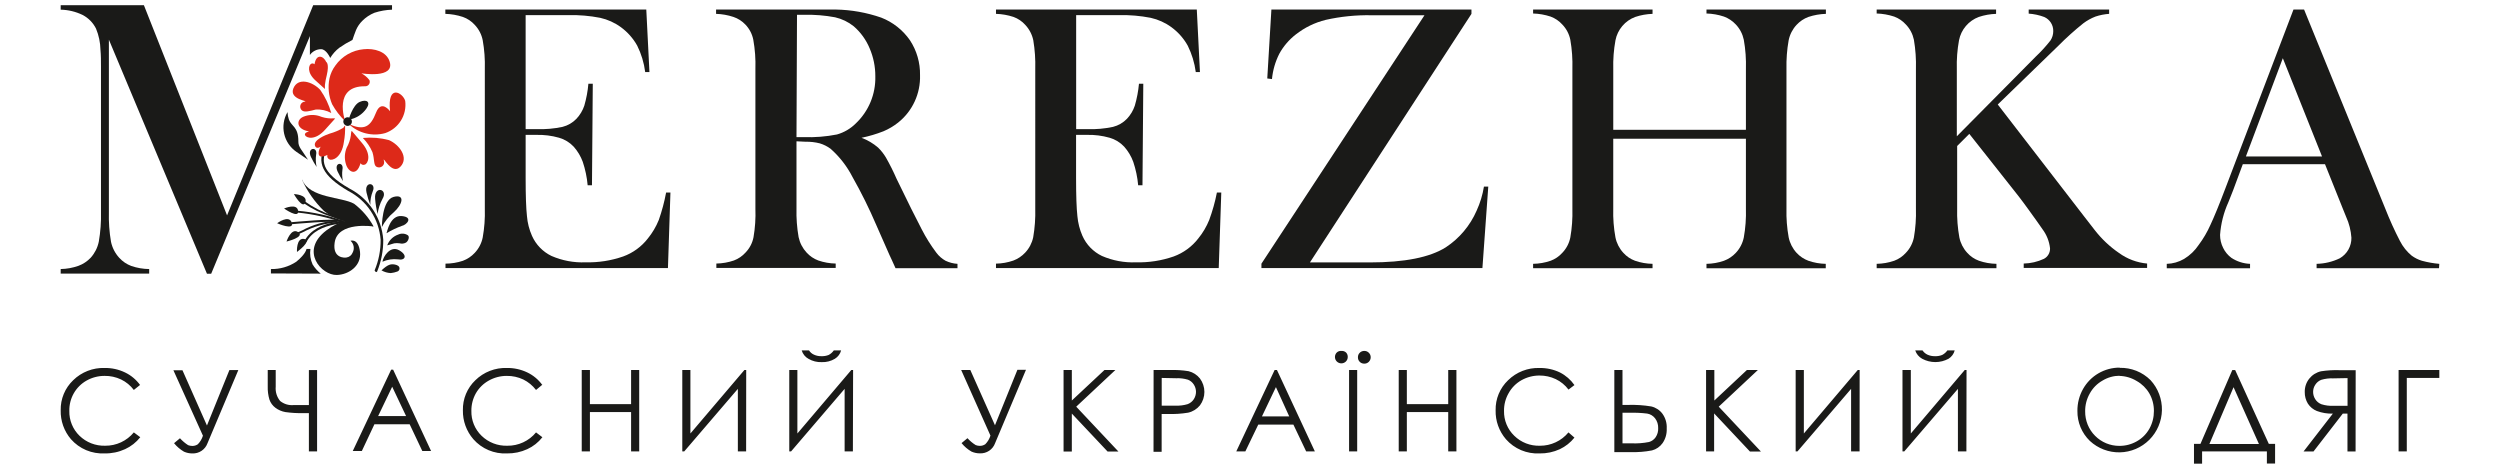 <?xml version="1.0" encoding="utf-8"?>
<!-- Generator: Adobe Illustrator 15.0.0, SVG Export Plug-In . SVG Version: 6.00 Build 0)  -->
<!DOCTYPE svg PUBLIC "-//W3C//DTD SVG 1.1//EN" "http://www.w3.org/Graphics/SVG/1.1/DTD/svg11.dtd">
<svg version="1.1" id="Layer_1" xmlns="http://www.w3.org/2000/svg" xmlns:xlink="http://www.w3.org/1999/xlink" x="0px" y="0px"
	 width="240px" height="45px" viewBox="-0.5 0.5 240 45" enable-background="new -0.5 0.5 240 45" xml:space="preserve">
<path fill="#1A1A18" d="M29.252,3.962l-9.478,22.815h-0.407L9.953,4.307v16.541c-0.026,0.959,0.042,1.918,0.203,2.863
	c0.121,0.573,0.393,1.103,0.787,1.534c0.318,0.352,0.716,0.621,1.158,0.787c0.554,0.19,1.134,0.291,1.72,0.297v0.436H5.326v-0.436
	c0.582-0.011,1.157-0.116,1.707-0.31c0.444-0.164,0.845-0.429,1.172-0.774c0.392-0.436,0.661-0.967,0.779-1.54
	c0.164-0.943,0.234-1.9,0.21-2.857V6.931c0-0.584,0-1.126-0.049-1.646C9.13,4.583,8.985,3.892,8.717,3.245
	c-0.28-0.561-0.729-1.019-1.285-1.309C6.775,1.617,6.056,1.444,5.326,1.429V1h7.989l7.983,20.178L29.567,1h7.568v0.429
	c-0.573,0.02-1.14,0.119-1.686,0.295c-0.439,0.178-0.838,0.444-1.172,0.781c-0.254,0.251-0.457,0.55-0.598,0.879
	c-0.132,0.331-0.245,0.655-0.344,0.95c-0.439,0.219-0.861,0.47-1.264,0.753c-0.348,0.268-0.644,0.6-0.87,0.978
	c0,0-0.365-0.844-0.877-0.844c-0.211,0-0.418,0.051-0.604,0.148c-0.188,0.096-0.348,0.236-0.47,0.407
	C29.252,5.565,29.252,5.32,29.252,3.962z"/>
<path fill="#1A1A18" d="M61.544,1.416l0.302,6h-0.408c-0.111-0.881-0.37-1.737-0.765-2.533c-0.388-0.697-0.922-1.301-1.565-1.772
	c-0.594-0.434-1.271-0.74-1.987-0.9c-1.005-0.196-2.029-0.284-3.053-0.26h-4.107v10.947h1.081c0.825,0.026,1.65-0.047,2.458-0.218
	c0.511-0.129,0.976-0.399,1.341-0.78c0.337-0.359,0.593-0.786,0.751-1.253c0.2-0.688,0.332-1.396,0.393-2.111h0.422l-0.078,9.751
	h-0.414c-0.068-0.766-0.227-1.522-0.47-2.251c-0.196-0.536-0.492-1.03-0.871-1.456c-0.382-0.408-0.868-0.705-1.405-0.858
	c-0.71-0.202-1.445-0.293-2.183-0.274h-1.025v4.172c0,1.66,0.042,2.87,0.126,3.623c0.053,0.656,0.217,1.298,0.484,1.899
	c0.377,0.843,1.038,1.526,1.867,1.928c1.033,0.449,2.154,0.66,3.279,0.613c1.227,0.031,2.449-0.16,3.608-0.563
	c0.935-0.339,1.755-0.937,2.366-1.724c0.438-0.537,0.793-1.137,1.053-1.78c0.301-0.858,0.536-1.738,0.702-2.631h0.415l-0.239,7.247
	H42.267v-0.422c0.567-0.002,1.132-0.095,1.67-0.274c0.434-0.16,0.823-0.421,1.137-0.76c0.389-0.412,0.655-0.924,0.766-1.478
	c0.163-0.909,0.231-1.833,0.203-2.757V7.128c0.028-0.926-0.041-1.853-0.203-2.766c-0.111-0.555-0.377-1.066-0.766-1.477
	c-0.31-0.343-0.701-0.604-1.137-0.759c-0.544-0.18-1.111-0.279-1.684-0.296V1.416H61.544z"/>
<path fill="#1A1A18" d="M75.963,13.664h0.703c1.066,0.037,2.133-0.048,3.18-0.254c0.681-0.192,1.302-0.555,1.804-1.055
	c0.612-0.579,1.096-1.279,1.42-2.058c0.324-0.778,0.481-1.616,0.461-2.458c0.006-0.929-0.18-1.849-0.547-2.703
	c-0.338-0.812-0.859-1.535-1.523-2.11c-0.524-0.421-1.136-0.716-1.79-0.865c-0.975-0.183-1.965-0.263-2.957-0.24h-0.702
	L75.963,13.664z M75.963,14.065v6.444c-0.023,0.924,0.044,1.848,0.204,2.758c0.117,0.553,0.381,1.063,0.765,1.477
	c0.308,0.342,0.693,0.602,1.124,0.762c0.538,0.185,1.102,0.285,1.671,0.295v0.422H68.27v-0.422c0.573-0.01,1.142-0.11,1.685-0.295
	c0.428-0.16,0.811-0.422,1.116-0.762c0.392-0.404,0.659-0.915,0.766-1.47c0.155-0.904,0.216-1.821,0.182-2.736V7.128
	c0.031-0.942-0.037-1.886-0.203-2.814c-0.109-0.552-0.375-1.06-0.766-1.463c-0.314-0.331-0.705-0.579-1.137-0.725
	c-0.54-0.18-1.103-0.279-1.67-0.296V1.416h11.5c1.482,0.026,2.951,0.288,4.352,0.774c1.115,0.433,2.076,1.189,2.759,2.173
	c0.654,0.993,0.991,2.161,0.969,3.35c0.028,0.872-0.148,1.738-0.514,2.53s-0.911,1.487-1.593,2.028
	c-0.429,0.339-0.901,0.618-1.404,0.831c-0.683,0.267-1.388,0.477-2.106,0.626c0.583,0.217,1.123,0.536,1.594,0.943
	c0.291,0.284,0.543,0.606,0.751,0.956c0.375,0.66,0.715,1.338,1.018,2.034c1.074,2.215,1.875,3.833,2.415,4.854
	c0.403,0.786,0.873,1.538,1.405,2.244c0.237,0.318,0.539,0.582,0.884,0.774c0.36,0.17,0.748,0.271,1.145,0.295v0.422h-5.946
	c-0.302-0.66-0.491-1.098-0.583-1.273l-1.264-2.87c-0.675-1.578-1.436-3.116-2.282-4.609c-0.526-1.029-1.241-1.95-2.106-2.716
	c-0.314-0.231-0.666-0.408-1.039-0.52c-0.446-0.113-0.903-0.165-1.362-0.155L75.963,14.065z"/>
<path fill="#1A1A18" d="M114.393,1.416l0.302,6h-0.401c-0.116-0.881-0.377-1.736-0.771-2.533c-0.389-0.697-0.922-1.301-1.566-1.772
	c-0.593-0.434-1.27-0.74-1.986-0.9c-1.004-0.196-2.025-0.283-3.047-0.26h-4.113v10.947h1.081c0.825,0.027,1.65-0.047,2.457-0.218
	c0.512-0.129,0.976-0.399,1.342-0.78c0.337-0.359,0.593-0.786,0.75-1.253c0.201-0.689,0.334-1.396,0.401-2.111h0.414l-0.078,9.751
	h-0.414c-0.068-0.766-0.227-1.522-0.471-2.251c-0.196-0.536-0.492-1.03-0.871-1.456c-0.381-0.408-0.866-0.705-1.403-0.858
	c-0.71-0.202-1.446-0.294-2.184-0.274h-1.032v4.172c0,1.66,0.042,2.87,0.126,3.623c0.057,0.655,0.22,1.297,0.484,1.899
	c0.376,0.843,1.037,1.526,1.868,1.928c1.032,0.449,2.153,0.66,3.277,0.613c1.229,0.032,2.455-0.159,3.616-0.563
	c0.932-0.341,1.75-0.938,2.358-1.724c0.438-0.537,0.793-1.137,1.053-1.78c0.315-0.856,0.563-1.736,0.737-2.631h0.421l-0.245,7.247
	H95.115v-0.422c0.567-0.011,1.128-0.11,1.664-0.295c0.433-0.162,0.822-0.423,1.137-0.761c0.389-0.412,0.655-0.923,0.772-1.478
	c0.156-0.91,0.222-1.834,0.197-2.757V7.128c0.027-0.926-0.037-1.852-0.19-2.766c-0.116-0.554-0.384-1.065-0.772-1.477
	c-0.306-0.341-0.691-0.602-1.123-0.759c-0.544-0.18-1.112-0.279-1.685-0.296V1.416H114.393z"/>
<path fill="#1A1A18" d="M121.554,1.416h19.206V1.83l-15.507,23.863h5.736c3.342,0,5.779-0.483,7.314-1.455
	c1.305-0.861,2.331-2.083,2.955-3.518c0.337-0.734,0.572-1.51,0.701-2.307h0.416l-0.563,7.823h-21.215v-0.422l15.655-23.851h-5.118
	c-1.466-0.026-2.93,0.123-4.359,0.443c-1.051,0.258-2.033,0.738-2.885,1.407c-0.646,0.503-1.185,1.132-1.578,1.85
	c-0.385,0.759-0.621,1.582-0.703,2.427l-0.451-0.056L121.554,1.416z"/>
<path fill="#1A1A18" d="M154.372,12.96h12.736V7.128c0.029-0.942-0.037-1.886-0.204-2.814c-0.116-0.55-0.38-1.056-0.765-1.463
	c-0.315-0.339-0.705-0.6-1.139-0.76c-0.54-0.18-1.105-0.28-1.678-0.295V1.416h11.464V1.83c-0.569,0.016-1.136,0.115-1.678,0.296
	c-0.434,0.16-0.822,0.42-1.136,0.759c-0.385,0.413-0.647,0.924-0.76,1.477c-0.163,0.913-0.232,1.839-0.211,2.766v13.41
	c-0.023,0.919,0.047,1.838,0.211,2.743c0.112,0.557,0.375,1.072,0.76,1.492c0.313,0.339,0.702,0.6,1.136,0.76
	c0.536,0.186,1.099,0.285,1.665,0.295v0.422h-11.451v-0.422c0.572-0.01,1.139-0.107,1.678-0.295c0.434-0.16,0.823-0.421,1.139-0.76
	c0.387-0.41,0.65-0.919,0.765-1.471c0.165-0.913,0.232-1.839,0.204-2.765v-6.72h-12.736v6.72c-0.025,0.924,0.044,1.849,0.212,2.757
	c0.112,0.552,0.374,1.064,0.758,1.478c0.308,0.342,0.692,0.603,1.123,0.76c0.54,0.188,1.106,0.285,1.679,0.295v0.422h-11.466v-0.422
	c0.574-0.01,1.144-0.108,1.686-0.295c0.427-0.158,0.812-0.42,1.116-0.76c0.392-0.407,0.66-0.917,0.771-1.471
	c0.16-0.913,0.225-1.839,0.199-2.765V7.128c0.027-0.942-0.037-1.885-0.199-2.814c-0.113-0.552-0.381-1.059-0.771-1.463
	c-0.307-0.341-0.693-0.603-1.124-0.76c-0.541-0.178-1.106-0.279-1.678-0.295V1.416h11.466V1.83
	c-0.564,0.018-1.122,0.117-1.658,0.296c-0.482,0.178-0.91,0.477-1.242,0.869c-0.333,0.392-0.561,0.863-0.659,1.367
	c-0.167,0.913-0.237,1.839-0.212,2.766V12.96z"/>
<path fill="#1A1A18" d="M187.354,13.586l7.588-7.662c0.506-0.477,0.978-0.992,1.405-1.541c0.175-0.267,0.267-0.58,0.265-0.9
	c0.004-0.285-0.074-0.565-0.227-0.805c-0.155-0.24-0.375-0.43-0.636-0.546c-0.479-0.18-0.984-0.289-1.495-0.324V1.416h7.724V1.83
	c-0.447,0.031-0.89,0.118-1.314,0.26c-0.415,0.161-0.808,0.379-1.165,0.647c-0.843,0.675-1.646,1.398-2.408,2.167l-5.806,5.628
	l8.263,10.708l1.032,1.33c0.663,0.856,1.452,1.605,2.344,2.215c0.792,0.576,1.723,0.927,2.698,1.015v0.422h-11.846v-0.422
	c0.672-0.015,1.331-0.167,1.938-0.451c0.185-0.095,0.337-0.241,0.441-0.421s0.155-0.385,0.149-0.592
	c-0.074-0.668-0.326-1.302-0.73-1.837c-0.238-0.366-0.702-0.992-1.341-1.885c-0.639-0.894-1.223-1.632-1.67-2.188l-4.009-5.073
	l-1.167,1.161v6.023c-0.024,0.924,0.046,1.849,0.212,2.757c0.112,0.552,0.373,1.064,0.757,1.478c0.307,0.342,0.692,0.603,1.124,0.76
	c0.54,0.188,1.107,0.285,1.678,0.295v0.422H179.66v-0.422c0.573-0.01,1.142-0.108,1.685-0.295c0.429-0.158,0.812-0.42,1.117-0.76
	c0.393-0.407,0.658-0.917,0.772-1.471c0.157-0.913,0.224-1.839,0.195-2.765V7.128c0.029-0.942-0.037-1.885-0.195-2.814
	c-0.116-0.552-0.382-1.059-0.772-1.463c-0.308-0.341-0.693-0.603-1.123-0.76c-0.544-0.178-1.107-0.279-1.679-0.295V1.416h11.464
	V1.83c-0.564,0.018-1.123,0.117-1.656,0.296c-0.482,0.178-0.91,0.477-1.243,0.869c-0.335,0.392-0.56,0.863-0.659,1.367
	c-0.166,0.913-0.238,1.839-0.211,2.766V13.586z"/>
<path fill="#1A1A18" d="M222.415,15.521l-3.764-9.435l-3.545,9.435H222.415z M233.646,26.25h-11.752v-0.422
	c0.772-0.016,1.53-0.197,2.226-0.533c0.344-0.201,0.631-0.488,0.826-0.834c0.195-0.347,0.296-0.74,0.29-1.137
	c-0.048-0.694-0.218-1.373-0.506-2.005l-0.308-0.759l-1.722-4.299h-7.89l-0.933,2.512l-0.45,1.132
	c-0.451,0.992-0.723,2.057-0.801,3.146c0,0.438,0.102,0.87,0.303,1.26c0.182,0.372,0.451,0.694,0.785,0.942
	c0.534,0.351,1.153,0.551,1.791,0.576v0.422h-7.996v-0.422c0.584-0.015,1.157-0.178,1.662-0.472c0.561-0.341,1.04-0.798,1.404-1.345
	c0.445-0.595,0.822-1.239,1.124-1.919c0.366-0.779,0.847-1.951,1.44-3.518l6.535-17.159h1.018l7.799,19.123
	c0.414,1.055,0.883,2.089,1.404,3.095c0.275,0.541,0.657,1.021,1.125,1.408c0.299,0.218,0.634,0.387,0.988,0.492
	c0.545,0.148,1.102,0.246,1.664,0.295L233.646,26.25z"/>
<path fill="#1A1A18" d="M27.089,11.279c-0.357,0.624-0.468,1.36-0.31,2.063c0.158,0.702,0.575,1.319,1.166,1.728
	c0.162,0.12,1.124,0.767,1.124,0.767c-0.597-0.964-0.94-1.203-0.927-1.78c0-1.406-0.66-1.406-0.906-2.075
	c-0.078-0.227-0.123-0.464-0.133-0.703"/>
<path fill="#1A1A18" d="M35.464,26.455c0.39-0.932,0.586-1.932,0.577-2.941c-0.077-0.98-0.401-1.925-0.944-2.744
	c-0.543-0.819-1.287-1.485-2.16-1.935c-2.485-1.456-3.124-2.729-2.169-4.412L31,14.558c-0.758,1.308-0.702,2.462,2.064,4.052
	c0.913,0.472,1.688,1.171,2.253,2.03c0.565,0.859,0.901,1.849,0.976,2.875c0.008,1.042-0.19,2.075-0.583,3.039
	c0,0-0.091,0.19-0.246-0.085"/>
<path fill="#DD2919" d="M31.301,11.349c-0.458-0.253-0.98-0.368-1.502-0.33c-0.583,0.148-1.074,0.295-1.327,0.07
	c-0.068-0.063-0.116-0.145-0.139-0.235c-0.022-0.09-0.019-0.185,0.011-0.273c0.03-0.088,0.083-0.166,0.157-0.224
	c0.072-0.059,0.16-0.095,0.252-0.104c0.484-0.049-1.538-0.183-1.088-1.273c0.45-1.091,1.847-0.634,2.577,0.147
	C30.718,9.801,31.078,10.553,31.301,11.349z"/>
<path fill="#DD2919" d="M32.571,12.588c-0.021,0.07-0.063,0.134-0.119,0.183c-0.408,0.245-0.848,0.432-1.307,0.556
	c-0.414,0.134-1.6,0.626-1.403,1.175c0.133,0.38,0.562,0.07,0.562,0.07c-0.154,0.113-0.632,1.407,0.625,0.802
	c-0.025,0.081-0.021,0.167,0.012,0.246c0.033,0.077,0.094,0.14,0.17,0.176c0.267,0.162,1.194-0.119,1.404-1.681
	c0.092-0.504,0.13-1.016,0.112-1.527"/>
<path fill="#DD2919" d="M36.953,11.188c0,0-0.843-1.182-1.355,0.126c-0.513,1.309-1.095,1.788-2.626,1.083
	c0.459,0.439,1.024,0.751,1.639,0.905c0.616,0.154,1.261,0.146,1.872-0.025c0.625-0.215,1.157-0.64,1.507-1.202
	c0.35-0.563,0.494-1.229,0.41-1.887c-0.218-0.788-1.749-1.688-1.453,1"/>
<path fill="#1A1A18" d="M32.972,11.989c0,0,0.38-1.407,1.053-1.702c0.674-0.296,1.088,0,0.661,0.619
	c-0.196,0.288-0.449,0.534-0.745,0.72C33.646,11.813,33.316,11.937,32.972,11.989z"/>
<path fill="#DD2919" d="M32.621,12.081c0,0-1.173-3.341,1.938-3.299c0.07,0.002,0.141-0.015,0.205-0.046
	c0.063-0.033,0.118-0.08,0.158-0.139c0.041-0.059,0.066-0.126,0.073-0.196c0.008-0.071-0.002-0.144-0.028-0.209
	c-0.21-0.269-0.473-0.492-0.772-0.654c0,0,3.236,0.542,2.71-1.126c-0.302-0.978-1.488-1.288-2.479-1.188
	c-0.542,0.046-1.066,0.212-1.539,0.482c-0.471,0.271-0.878,0.641-1.192,1.086c-0.272,0.363-0.464,0.78-0.562,1.225
	c-0.175,0.836-0.086,1.706,0.252,2.491c0.33,0.596,0.746,1.139,1.236,1.611"/>
<path fill="#DD2919" d="M31.68,11.87c-0.138-0.014-0.277-0.014-0.415,0c-0.391-0.009-0.776-0.091-1.137-0.239
	c-0.497-0.149-1.03-0.122-1.509,0.078c-0.702,0.295-0.702,1.209,0.562,1.407c0,0-0.512,0.099-0.394,0.366
	c0.12,0.268,0.977,0.549,1.945-0.556c0.765-0.858,0.975-1.069,0.948-1.069"/>
<path fill="#DD2919" d="M34.341,13.755c0.387,0.389,0.696,0.847,0.912,1.351c0.211,0.655,0.091,1.245,0.394,1.407
	c0.09,0.049,0.192,0.069,0.292,0.057c0.102-0.011,0.197-0.053,0.274-0.121c0.076-0.067,0.131-0.157,0.154-0.256
	c0.024-0.1,0.018-0.204-0.019-0.298c-0.133-0.507,0.766,1.477,1.594,0.605c0.829-0.873-0.105-2.111-1.095-2.547
	c-0.807-0.217-1.646-0.287-2.479-0.211"/>
<path fill="#DD2919" d="M33.246,13.08c-0.04,0.134-0.061,0.274-0.063,0.415c-0.059,0.411-0.191,0.807-0.394,1.168
	c-0.21,0.5-0.241,1.057-0.084,1.576c0.21,0.78,1.045,1.238,1.404-0.071c0.041,0.069,0.106,0.12,0.182,0.145
	c0.077,0.024,0.159,0.021,0.232-0.011c0.295-0.084,0.703-0.95-0.302-2.111c-0.778-0.914-0.961-1.153-0.961-1.126"/>
<path fill="#DD2919" d="M30.691,9.006c0.006-0.116,0.006-0.234,0-0.351c0.038-0.32,0.099-0.638,0.182-0.95
	c0.26-1.111-0.056-1.259-0.056-1.259c-0.26-0.578-0.955-0.837-1.124,0.225c-0.042-0.043-0.097-0.071-0.158-0.079
	c-0.06-0.008-0.12,0.005-0.172,0.037c-0.217,0.113-0.442,0.83,0.45,1.619l0.878,0.795"/>
<path fill="#1A1A18" d="M36.124,26.455c0.271,0.158,0.578,0.247,0.891,0.261c0.216-0.022,0.428-0.073,0.632-0.149
	c0.055-0.02,0.104-0.053,0.14-0.1c0.038-0.045,0.061-0.099,0.066-0.158c0.007-0.059-0.003-0.116-0.028-0.169
	c-0.025-0.054-0.065-0.098-0.115-0.128c-0.086-0.055-0.182-0.092-0.281-0.112C37.001,25.814,36.728,25.899,36.124,26.455z"/>
<path fill="#1A1A18" d="M36.216,25.625c0.467-0.207,0.981-0.285,1.488-0.227c0.703,0.142,0.955-0.395,0.112-0.873
	C36.973,24.049,36.292,25.118,36.216,25.625z"/>
<path fill="#1A1A18" d="M36.672,24.055c0.087-0.24,0.228-0.457,0.409-0.636c0.183-0.18,0.402-0.315,0.644-0.398
	c0.146-0.071,0.31-0.102,0.472-0.091c0.163,0.012,0.319,0.064,0.455,0.155c0.204,0.147,0.035,0.578-0.182,0.705
	c-0.185,0.101-0.402,0.127-0.604,0.069c-0.172-0.027-0.348-0.027-0.52,0L36.672,24.055z"/>
<path fill="#1A1A18" d="M36.609,22.874c0.049-0.084,0.33-1.745,1.468-1.632c1.137,0.113,0.463,0.851,0,0.943
	c-0.511,0.185-1.002,0.42-1.468,0.703"/>
<path fill="#1A1A18" d="M36.159,22.282c0,0,0-2.582,1.124-2.878c1.124-0.295,0.891,0.705,0,1.492
	c-0.469,0.384-0.852,0.864-1.124,1.407"/>
<path fill="#1A1A18" d="M35.744,21.094c0.061-0.523,0.22-1.029,0.471-1.492c0.597-0.964-0.829-1.337-0.703,0
	c0.042,0.496,0.124,0.988,0.246,1.471"/>
<path fill="#1A1A18" d="M35.353,22.24c0,0-3.455-0.527-3.729,1.569c-0.21,1.506,0.982,1.456,1.166,1.406
	c0.125-0.021,0.243-0.076,0.341-0.157c0.099-0.081,0.174-0.188,0.221-0.306c0.1-0.184,0.134-0.398,0.097-0.606
	c-0.037-0.206-0.143-0.394-0.301-0.533c0,0,0.758-0.268,0.913,1.062c0.155,1.33-1.061,2.188-2.219,2.223
	c-1.481,0.051-3.601-2.321-1.004-4.283C33.436,20.65,35.353,22.24,35.353,22.24z"/>
<path fill="#1A1A18" d="M28.492,17.759c0.511,1.119,1.225,2.133,2.106,2.99c1.707,1.372,3.511,1.132,4.767,1.491
	c-0.465-0.85-1.104-1.593-1.875-2.181c-1.179-0.668-4.268-0.521-4.977-2.3"/>
<path fill="#1A1A18" d="M28.901,23.725l-0.176-0.084c1.137-2.175,4.591-1.928,4.753-1.914v0.197c0,0-3.511-0.246-4.549,1.801"/>
<path fill="#1A1A18" d="M28.128,22.958l-0.056-0.148c0.144-0.053,0.284-0.114,0.421-0.183c1.043-0.566,2.199-0.893,3.383-0.957v0.19
	c-1.157,0.068-2.284,0.388-3.307,0.936c-0.196,0.085-0.344,0.162-0.456,0.197"/>
<path fill="#1A1A18" d="M32.452,21.895c-1.414-0.512-2.885-0.842-4.381-0.985l-0.07-0.077v-0.099c0.028-0.002,0.056-0.002,0.084,0
	c1.514,0.129,3.004,0.463,4.43,0.992L32.452,21.895z"/>
<path fill="#1A1A18" d="M27.461,22.022v-0.191c0.176,0,4.029-0.408,5.026-0.168v0.197c-0.976-0.232-4.914,0.162-4.963,0.162"/>
<path fill="#1A1A18" d="M33.344,21.832c-0.696-0.108-1.381-0.284-2.043-0.527c-0.946-0.304-1.842-0.745-2.661-1.309l0.126-0.163
	c0.789,0.571,1.66,1.017,2.583,1.323c0.652,0.241,1.327,0.413,2.015,0.514L33.344,21.832z"/>
<path fill="#1A1A18" d="M28.009,24.689c0,0-0.085-1.408,0.702-1.247C29.496,23.605,28.009,24.689,28.009,24.689z"/>
<path fill="#1A1A18" d="M27.005,23.689c0,0,0.443-1.372,1.124-0.9C28.809,23.261,27.005,23.689,27.005,23.689z"/>
<path fill="#1A1A18" d="M26.105,21.931c0,0,1.137-0.852,1.404-0.057C27.776,22.669,26.105,21.931,26.105,21.931z"/>
<path fill="#1A1A18" d="M26.772,20.517c0,0,1.25-0.557,1.348,0.232C28.219,21.537,26.772,20.517,26.772,20.517z"/>
<path fill="#1A1A18" d="M27.714,19.13c0,0,1.341,0.049,1.103,0.788C28.578,20.657,27.714,19.13,27.714,19.13z"/>
<path fill="#1A1A18" d="M35.051,20.165c-0.01-0.442,0.069-0.883,0.231-1.294c0.386-0.865-0.843-1.014-0.597,0.113
	C34.776,19.385,34.898,19.781,35.051,20.165z"/>
<path fill="#1A1A18" d="M33.281,12.165c0.002,0.109-0.039,0.214-0.114,0.294c-0.074,0.079-0.177,0.125-0.286,0.129
	c-0.112,0-0.219-0.044-0.298-0.125c-0.08-0.079-0.124-0.186-0.124-0.298c0.001-0.054,0.013-0.108,0.035-0.158
	c0.022-0.05,0.053-0.096,0.091-0.133c0.04-0.038,0.086-0.068,0.136-0.088c0.051-0.02,0.104-0.03,0.16-0.029
	c0.107,0.002,0.208,0.046,0.284,0.123C33.239,11.956,33.281,12.058,33.281,12.165z"/>
<path fill="#1A1A18" d="M29.897,16.527c-0.089-0.385-0.105-0.783-0.05-1.174c0.176-0.83-0.927-0.703-0.499,0.211
	C29.509,15.898,29.691,16.22,29.897,16.527z"/>
<path fill="#1A1A18" d="M32.425,17.885c-0.085-0.364-0.101-0.741-0.05-1.111c0.162-0.795-0.877-0.704-0.463,0.197
	C32.063,17.286,32.234,17.592,32.425,17.885z"/>
<path fill="#1A1A18" d="M25.509,26.75v-0.422c0.865,0.021,1.715-0.224,2.436-0.703c0.941-0.768,0.976-1.226,0.976-1.226h0.379
	c-0.074,0.509-0.001,1.026,0.211,1.493c0.208,0.335,0.471,0.632,0.778,0.878L25.509,26.75z"/>
<path fill="#1A1A18" d="M230.552,43.832h-0.787v-7.809h3.91v0.759h-3.123V43.832z M224.864,36.797v2.659h-1.348
	c-0.392,0.021-0.784-0.03-1.158-0.148c-0.242-0.091-0.449-0.259-0.589-0.478c-0.138-0.21-0.21-0.454-0.21-0.703
	c-0.002-0.252,0.072-0.497,0.217-0.705c0.135-0.208,0.33-0.367,0.562-0.457c0.37-0.111,0.757-0.159,1.145-0.141L224.864,36.797z
	 M225.645,36.037h-1.559c-0.589-0.02-1.181,0.016-1.763,0.105c-0.447,0.098-0.844,0.346-1.131,0.703
	c-0.292,0.363-0.446,0.82-0.436,1.288c-0.007,0.395,0.097,0.783,0.302,1.118c0.208,0.316,0.507,0.564,0.857,0.703
	c0.492,0.184,1.014,0.27,1.538,0.254l-2.809,3.63h0.955l2.808-3.63h0.45v3.63h0.779L225.645,36.037z M211.604,43.122h4.753
	l-2.436-5.452L211.604,43.122z M210.901,45.015h-0.779v-1.907h0.624l3.055-7.084h0.274l3.229,7.084h0.604V45h-0.787v-1.168h-6.22
	V45.015z M202.989,36.571c-0.577,0.003-1.14,0.16-1.635,0.458c-0.525,0.293-0.957,0.73-1.242,1.258
	c-0.295,0.521-0.446,1.111-0.436,1.71c-0.004,0.434,0.078,0.863,0.24,1.266c0.164,0.402,0.404,0.767,0.711,1.074
	c0.304,0.308,0.666,0.551,1.065,0.717c0.4,0.166,0.829,0.251,1.261,0.25c0.592,0.005,1.173-0.147,1.687-0.442
	c0.503-0.283,0.917-0.699,1.2-1.203c0.291-0.52,0.439-1.105,0.435-1.703c0.005-0.589-0.144-1.168-0.435-1.68
	c-0.291-0.503-0.711-0.916-1.215-1.198c-0.503-0.31-1.08-0.479-1.672-0.491L202.989,36.571z M202.989,35.813
	c0.549-0.015,1.094,0.084,1.604,0.286c0.508,0.202,0.971,0.507,1.359,0.895c0.722,0.784,1.113,1.818,1.094,2.886
	c-0.023,1.066-0.456,2.084-1.209,2.838c-0.755,0.755-1.77,1.188-2.833,1.207c-1.066,0.021-2.097-0.373-2.878-1.098
	c-0.385-0.373-0.689-0.819-0.896-1.315c-0.204-0.493-0.305-1.026-0.298-1.562c-0.007-0.739,0.179-1.467,0.542-2.111
	c0.351-0.623,0.861-1.141,1.477-1.5c0.617-0.359,1.318-0.549,2.033-0.548L202.989,35.813z M183.361,34.138h0.7
	c0.121,0.182,0.289,0.325,0.485,0.414c0.222,0.099,0.46,0.146,0.702,0.142c0.24,0.01,0.48-0.03,0.702-0.119
	c0.199-0.104,0.37-0.253,0.499-0.437h0.702c-0.084,0.333-0.298,0.62-0.591,0.802c-0.389,0.209-0.825,0.32-1.266,0.32
	c-0.443,0-0.879-0.111-1.269-0.32C183.712,34.768,183.473,34.48,183.361,34.138z M188.274,43.832h-0.814v-6.001l-5.146,6.001h-0.175
	v-7.809h0.801v6.092l5.174-6.092h0.174L188.274,43.832z M178.019,43.832h-0.814v-6.001l-5.145,6.001h-0.177v-7.809h0.787v6.092
	l5.173-6.092h0.183L178.019,43.832z M163.282,36.023h0.795v2.926l3.123-2.926h1.053l-3.755,3.518l4.051,4.306h-1.054l-3.439-3.659
	v3.645h-0.773V36.023z M155.26,43.058h0.834c0.575,0.029,1.15-0.014,1.713-0.126c0.261-0.074,0.487-0.238,0.641-0.465
	c0.168-0.256,0.253-0.559,0.237-0.865c0.014-0.342-0.094-0.678-0.301-0.949c-0.188-0.238-0.454-0.399-0.752-0.449
	c-0.568-0.07-1.141-0.095-1.715-0.08h-0.657V43.058z M154.479,36.023h0.78v3.348h0.568c0.733-0.021,1.47,0.027,2.196,0.148
	c0.429,0.1,0.811,0.348,1.074,0.703c0.293,0.41,0.436,0.905,0.408,1.406c0.025,0.501-0.111,0.994-0.395,1.408
	c-0.246,0.347-0.607,0.596-1.017,0.703c-0.678,0.131-1.367,0.186-2.058,0.163h-1.559V36.023z M150.696,37.43l-0.619,0.471
	c-0.32-0.428-0.738-0.772-1.221-1.004c-0.49-0.232-1.023-0.35-1.566-0.346c-0.604-0.002-1.199,0.153-1.727,0.449
	c-0.52,0.291-0.948,0.723-1.236,1.246c-0.299,0.516-0.449,1.104-0.441,1.703c-0.01,0.443,0.072,0.885,0.242,1.295
	c0.169,0.411,0.421,0.781,0.742,1.09c0.324,0.318,0.709,0.567,1.133,0.731s0.877,0.24,1.329,0.226
	c0.523,0.004,1.04-0.109,1.515-0.332c0.474-0.219,0.891-0.545,1.226-0.948l0.574,0.499c-0.377,0.473-0.858,0.853-1.403,1.111
	c-0.611,0.281-1.275,0.419-1.945,0.408c-0.606,0.029-1.211-0.078-1.771-0.313c-0.559-0.237-1.058-0.595-1.459-1.052
	c-0.661-0.772-1.015-1.762-0.989-2.779c-0.012-0.537,0.088-1.072,0.294-1.568c0.208-0.498,0.515-0.945,0.905-1.316
	c0.396-0.389,0.866-0.693,1.383-0.895s1.068-0.297,1.622-0.279c0.684-0.012,1.358,0.134,1.973,0.43
	c0.556,0.283,1.031,0.698,1.391,1.209L150.696,37.43z M133.777,36.023h0.78v3.271h3.972v-3.271h0.787v7.809h-0.787v-3.771h-3.972
	v3.771h-0.78V36.023z M130.471,34.188c0.081-0.002,0.16,0.011,0.235,0.042c0.074,0.03,0.143,0.075,0.2,0.134
	c0.058,0.055,0.104,0.124,0.136,0.198c0.031,0.075,0.047,0.155,0.045,0.236c0,0.083-0.015,0.163-0.047,0.237
	c-0.031,0.074-0.076,0.144-0.134,0.199c-0.058,0.059-0.126,0.104-0.2,0.133c-0.075,0.03-0.154,0.045-0.235,0.043
	c-0.08,0.002-0.162-0.014-0.237-0.043c-0.074-0.029-0.142-0.074-0.199-0.132c-0.059-0.056-0.102-0.126-0.133-0.2
	c-0.028-0.074-0.043-0.154-0.041-0.237c-0.004-0.081,0.013-0.161,0.041-0.235c0.031-0.074,0.076-0.144,0.134-0.199
	c0.109-0.111,0.259-0.173,0.413-0.176H130.471z M128.309,34.188c0.08-0.003,0.16,0.01,0.235,0.041
	c0.076,0.03,0.143,0.076,0.199,0.135c0.097,0.113,0.146,0.26,0.141,0.407c0,0.081-0.016,0.161-0.047,0.237
	c-0.033,0.074-0.077,0.142-0.135,0.199c-0.115,0.111-0.271,0.176-0.433,0.176s-0.316-0.064-0.432-0.176
	c-0.058-0.058-0.104-0.125-0.136-0.199c-0.03-0.076-0.047-0.156-0.047-0.237c-0.002-0.081,0.016-0.161,0.047-0.236
	c0.029-0.076,0.076-0.144,0.136-0.2c0.062-0.055,0.131-0.098,0.208-0.122s0.159-0.034,0.241-0.024H128.309z M129.011,36.023h0.779
	v7.809h-0.779V36.023z M121.989,37.662l-1.342,2.813h2.619L121.989,37.662z M122.089,36.023l3.636,7.809h-0.835l-1.223-2.568h-3.375
	l-1.237,2.568h-0.871l3.679-7.809H122.089z M111.024,36.782v2.659h1.327c0.396,0.02,0.793-0.031,1.172-0.146
	c0.239-0.092,0.443-0.256,0.583-0.472c0.135-0.21,0.207-0.455,0.21-0.704c-0.001-0.25-0.073-0.494-0.21-0.703
	c-0.133-0.212-0.331-0.374-0.562-0.465c-0.369-0.111-0.753-0.159-1.137-0.14L111.024,36.782z M110.245,36.023h1.559
	c0.601-0.023,1.204,0.016,1.798,0.111c0.433,0.105,0.818,0.354,1.095,0.704c0.275,0.372,0.425,0.824,0.425,1.288
	c0,0.463-0.149,0.915-0.425,1.287c-0.29,0.356-0.69,0.604-1.137,0.704c-0.654,0.106-1.318,0.148-1.98,0.126h-0.562v3.63h-0.78
	L110.245,36.023z M101.603,36.023h0.793v2.926l3.13-2.926h1.047l-3.756,3.518l4.051,4.306h-1.04l-3.433-3.644v3.644h-0.793V36.023z
	 M91.774,36.023h0.878l2.366,5.303l2.154-5.325h0.822l-2.962,7.036c-0.107,0.301-0.308,0.559-0.572,0.736
	c-0.264,0.176-0.579,0.264-0.896,0.249c-0.275,0.001-0.548-0.058-0.8-0.169c-0.366-0.211-0.689-0.488-0.955-0.816l0.568-0.471
	c0.231,0.256,0.495,0.479,0.787,0.66c0.125,0.051,0.259,0.076,0.393,0.077c0.191,0.004,0.377-0.052,0.534-0.161
	c0.227-0.23,0.396-0.514,0.492-0.824L91.774,36.023z M76.463,34.138h0.702c0.116,0.185,0.285,0.329,0.485,0.414
	c0.221,0.1,0.46,0.147,0.702,0.142c0.24,0.01,0.479-0.031,0.703-0.119c0.195-0.105,0.364-0.254,0.491-0.437h0.702
	c-0.088,0.334-0.302,0.621-0.596,0.802c-0.38,0.229-0.82,0.342-1.264,0.324c-0.446,0.018-0.887-0.092-1.271-0.317
	c-0.157-0.085-0.295-0.199-0.407-0.339C76.597,34.469,76.514,34.309,76.463,34.138z M81.377,43.832h-0.793v-6.001l-5.138,6.001
	H75.27v-7.809h0.779v6.092l5.174-6.092h0.175L81.377,43.832z M71.128,43.832h-0.794v-6.001l-5.145,6.001H65v-7.809h0.779v6.092
	l5.181-6.092h0.176L71.128,43.832z M55.346,36.023h0.786v3.271h3.953v-3.271h0.779v7.809h-0.779v-3.771h-3.953v3.771h-0.786V36.023z
	 M51.569,37.43l-0.611,0.506c-0.326-0.424-0.743-0.768-1.222-1.005c-0.496-0.234-1.039-0.352-1.586-0.345
	c-0.605-0.002-1.199,0.152-1.727,0.449c-0.514,0.285-0.94,0.703-1.235,1.211c-0.293,0.518-0.444,1.105-0.436,1.703
	c-0.011,0.442,0.07,0.884,0.238,1.294c0.168,0.411,0.42,0.782,0.738,1.091c0.327,0.318,0.714,0.566,1.139,0.73
	c0.424,0.164,0.877,0.24,1.333,0.227c0.525,0.008,1.047-0.104,1.525-0.326c0.477-0.221,0.899-0.548,1.233-0.954l0.611,0.464
	c-0.385,0.493-0.884,0.887-1.453,1.146c-0.61,0.28-1.274,0.418-1.945,0.408c-0.606,0.031-1.211-0.076-1.771-0.313
	c-0.56-0.236-1.057-0.596-1.459-1.053c-0.666-0.771-1.023-1.761-1.003-2.779c-0.012-0.537,0.088-1.072,0.294-1.568
	c0.208-0.498,0.515-0.945,0.906-1.316c0.398-0.389,0.869-0.693,1.387-0.895s1.07-0.297,1.625-0.279
	c0.682-0.012,1.357,0.135,1.973,0.43c0.575,0.275,1.072,0.69,1.446,1.209V37.43z M37.15,37.627l-1.348,2.814h2.682L37.15,37.627z
	 M37.241,35.988l3.643,7.809h-0.843l-1.214-2.567h-3.384l-1.207,2.567h-0.871l3.686-7.809H37.241z M29.153,39.393v-3.369h0.787
	v7.809h-0.787V40.16h-0.554c-0.568,0.012-1.136-0.021-1.699-0.1c-0.349-0.061-0.678-0.201-0.961-0.414
	c-0.267-0.199-0.467-0.473-0.575-0.789c-0.121-0.412-0.175-0.842-0.162-1.271v-1.563h0.766v1.597
	c-0.044,0.494,0.107,0.987,0.421,1.372c0.182,0.147,0.392,0.26,0.617,0.327c0.226,0.068,0.462,0.09,0.696,0.067h1.481L29.153,39.393
	z M16.146,36.043h0.87l2.352,5.306l2.155-5.325h0.857l-2.963,7.034c-0.108,0.296-0.307,0.548-0.568,0.723
	c-0.262,0.175-0.572,0.262-0.885,0.249c-0.275,0.002-0.548-0.057-0.801-0.168c-0.365-0.213-0.689-0.488-0.954-0.816l0.568-0.473
	c0.231,0.254,0.493,0.475,0.78,0.662c0.128,0.049,0.264,0.074,0.4,0.076c0.191,0.003,0.377-0.053,0.534-0.161
	c0.227-0.231,0.396-0.513,0.491-0.823L16.146,36.043z M12.951,37.451l-0.604,0.484c-0.321-0.428-0.74-0.773-1.221-1.005
	c-0.496-0.235-1.038-0.353-1.586-0.345c-0.605-0.002-1.2,0.152-1.727,0.449c-0.51,0.287-0.932,0.704-1.223,1.211
	c-0.296,0.517-0.447,1.105-0.434,1.703c-0.012,0.442,0.069,0.884,0.238,1.294c0.167,0.411,0.418,0.782,0.737,1.091
	c0.326,0.317,0.711,0.565,1.135,0.729c0.424,0.164,0.876,0.241,1.33,0.228c0.524,0.006,1.044-0.106,1.521-0.328
	c0.476-0.221,0.896-0.547,1.23-0.952l0.619,0.464c-0.39,0.492-0.89,0.885-1.46,1.146c-0.617,0.283-1.288,0.422-1.966,0.408
	c-0.606,0.029-1.21-0.078-1.77-0.313c-0.559-0.237-1.058-0.595-1.46-1.052C5.651,41.891,5.3,40.9,5.327,39.885
	c-0.012-0.537,0.088-1.072,0.295-1.568C5.829,37.818,6.138,37.371,6.527,37c0.397-0.389,0.869-0.693,1.387-0.895
	s1.07-0.297,1.625-0.279c0.68-0.012,1.352,0.135,1.966,0.43c0.575,0.275,1.072,0.691,1.446,1.209V37.451z"/>
</svg>
